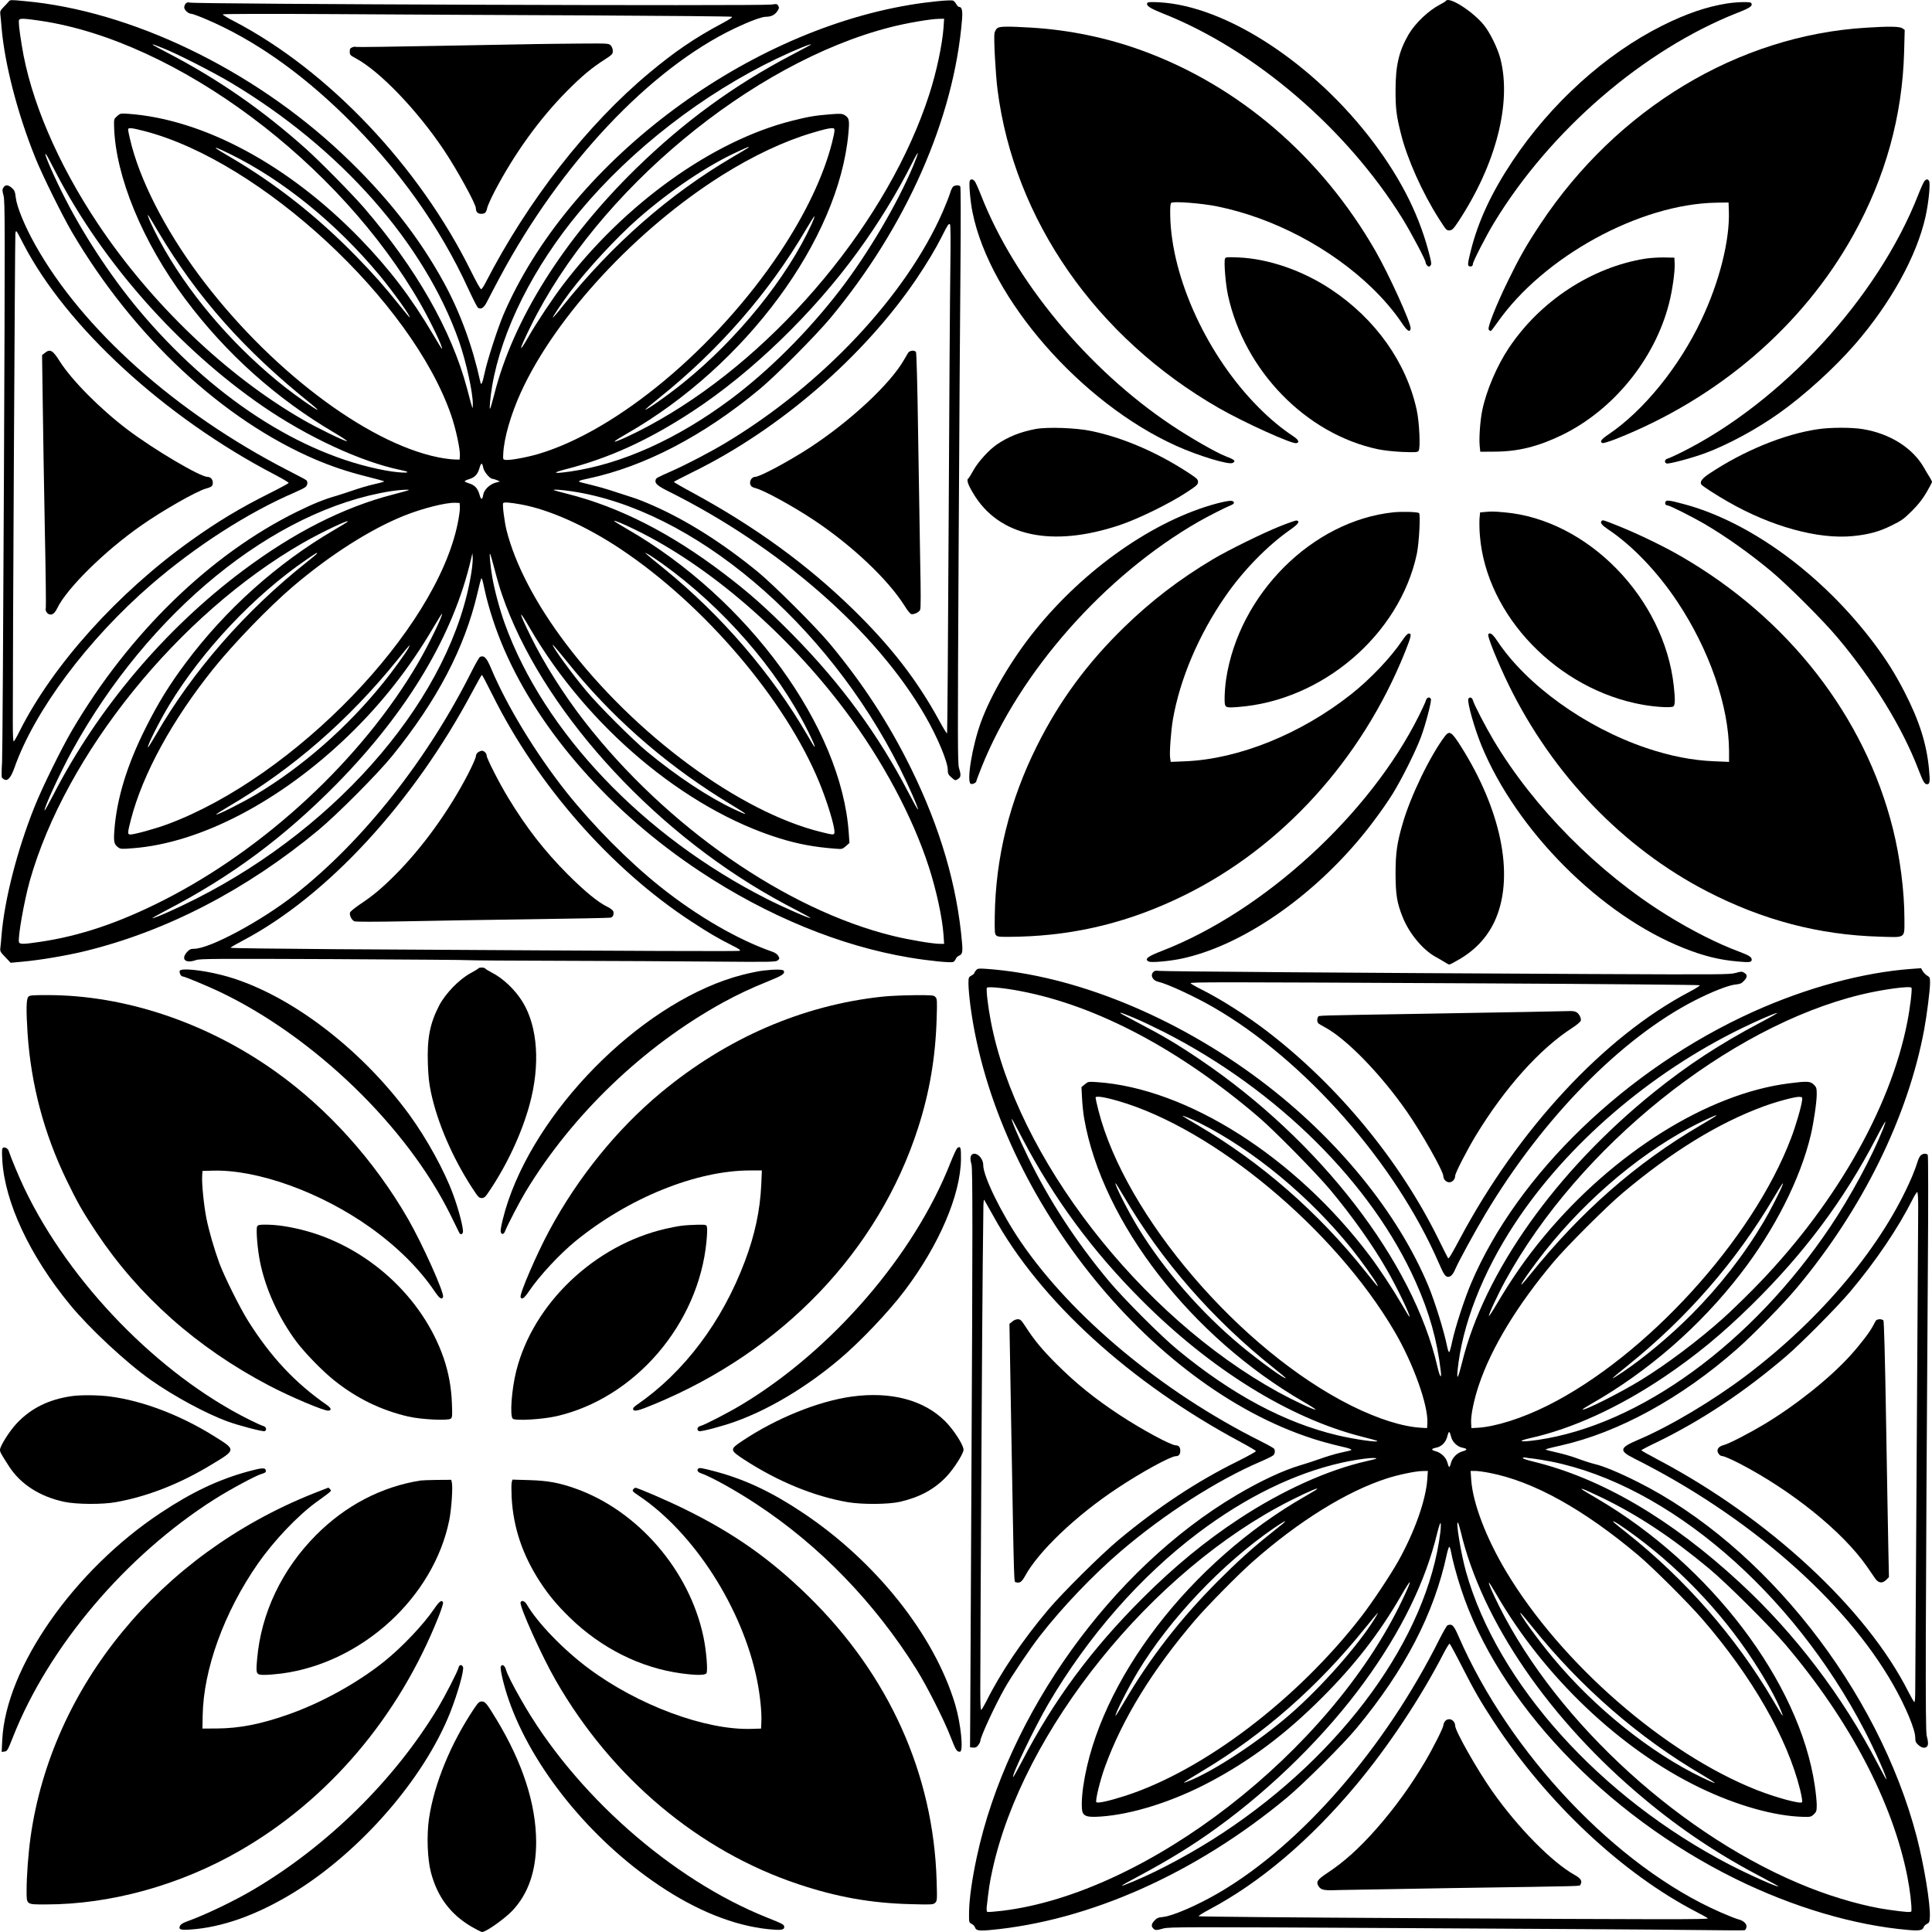 <svg preserveAspectRatio="xMidYMid meet" viewBox="0 0 1961 1961.025" height="1961.025pt" width="1961pt" xmlns="http://www.w3.org/2000/svg" version="1.0">
<g stroke="none" fill="#000000" transform="translate(-20,1980.025) scale(0.1,-0.1)">
<path d="M288 19784 c-7 -9 -30 -34 -51 -55 -35 -36 -38 -43 -33 -82 3 -23 8
-76 11 -117 30 -370 161 -880 345 -1335 71 -176 270 -578 370 -750 626 -1063
1528 -1905 2475 -2310 163 -69 320 -122 514 -171 96 -24 176 -46 178 -48 6 -5
-10 -10 -117 -35 -47 -11 -133 -36 -190 -56 -58 -20 -135 -45 -171 -56 -125
-35 -239 -81 -407 -164 -878 -432 -1704 -1235 -2282 -2220 -106 -181 -302
-579 -378 -770 -178 -443 -308 -951 -337 -1315 -3 -41 -8 -94 -11 -117 -5 -39
-2 -44 50 -98 l54 -57 129 12 c168 15 446 62 625 106 828 202 1641 624 2368
1227 196 163 606 575 753 757 455 562 733 1094 863 1649 18 79 36 146 38 149
8 7 13 -10 36 -118 40 -183 113 -407 197 -600 363 -838 1086 -1658 1988 -2255
684 -453 1424 -757 2126 -874 194 -33 417 -55 443 -45 10 4 22 17 27 31 5 13
20 28 33 33 33 12 39 37 31 128 -49 581 -222 1172 -520 1777 -225 456 -486
856 -821 1260 -143 172 -565 593 -732 731 -353 289 -718 521 -1064 673 -76 34
-168 70 -205 81 -38 12 -115 37 -173 56 -91 31 -187 58 -345 96 -49 12 -37 20
70 42 569 122 1166 433 1735 906 169 140 568 542 717 720 771 927 1257 2028
1338 3036 7 85 -2 124 -30 124 -8 0 -21 13 -29 29 -9 16 -23 31 -32 35 -27 10
-253 -12 -443 -44 -1717 -289 -3471 -1629 -4122 -3146 -58 -138 -161 -454
-190 -589 -23 -107 -35 -133 -43 -94 -80 367 -206 709 -370 1010 -256 468
-591 892 -1036 1311 -910 857 -2143 1450 -3220 1547 -147 14 -147 14 -162 -5z
m318 -194 c1384 -203 3043 -1439 3865 -2879 107 -188 232 -451 214 -451 -2 0
-43 66 -91 148 -219 371 -445 667 -738 969 -725 748 -1589 1213 -2353 1268
-80 5 -83 5 -115 -24 -31 -28 -32 -30 -30 -107 14 -503 290 -1172 722 -1749
415 -555 928 -1014 1519 -1360 74 -44 129 -81 123 -83 -16 -5 -306 136 -447
218 -775 446 -1540 1177 -2082 1990 -409 613 -685 1260 -772 1810 -27 166 -35
246 -27 259 10 16 56 14 212 -9z m9171 -70 c-13 -174 -71 -449 -144 -675 -409
-1271 -1522 -2613 -2743 -3309 -142 -82 -321 -171 -411 -206 -75 -30 -46 -6
86 70 1204 690 2147 1968 2246 3043 13 141 9 161 -40 190 -24 14 -43 15 -145
7 -157 -13 -218 -23 -388 -66 -804 -202 -1696 -840 -2322 -1663 -105 -138
-271 -387 -350 -526 -110 -192 -101 -144 19 100 673 1375 2248 2684 3660 3041
156 40 402 82 484 83 l54 1 -6 -90z m-7917 -211 c135 -53 500 -239 680 -346
1115 -665 1970 -1633 2319 -2626 73 -210 142 -525 140 -640 -1 -60 3 -73 -59
162 -157 588 -515 1217 -1044 1831 -118 137 -451 475 -591 600 -442 395 -887
704 -1397 970 -87 45 -158 84 -158 87 0 3 6 3 13 0 6 -2 50 -20 97 -38z m6569
37 c-2 -2 -91 -50 -198 -106 -586 -308 -1088 -675 -1574 -1149 -735 -718
-1250 -1537 -1441 -2297 -19 -75 -38 -139 -42 -142 -9 -9 3 120 21 228 97 569
419 1211 890 1775 526 631 1255 1195 2005 1553 178 85 363 160 339 138z
m-6764 -876 c1182 -305 2715 -1725 3115 -2886 47 -136 92 -347 88 -408 l-3
-41 -60 2 c-33 1 -105 11 -160 22 -733 150 -1728 909 -2427 1851 -348 469
-605 975 -698 1377 -11 46 -20 90 -20 98 0 22 34 19 165 -15z m7005 4 c0 -14
-11 -69 -25 -122 -86 -339 -269 -723 -528 -1112 -651 -976 -1655 -1813 -2457
-2049 -117 -34 -283 -64 -326 -59 -29 3 -29 4 -26 63 8 160 76 396 179 623
353 773 1173 1657 2043 2204 311 195 624 343 905 427 127 38 173 49 208 50 23
1 27 -3 27 -25z m-875 -173 c-6 -4 -77 -48 -160 -96 -642 -377 -1217 -881
-1719 -1506 -55 -70 -103 -125 -105 -123 -5 4 93 151 174 259 173 230 474 555
689 744 328 288 716 548 1025 687 100 46 111 50 96 35z m-5260 -64 c535 -262
1079 -703 1519 -1233 135 -163 322 -424 303 -424 -3 0 -49 55 -103 123 -152
190 -265 318 -439 496 -396 406 -821 740 -1285 1011 -69 40 -129 77 -134 82
-23 20 17 4 139 -55z m6935 -119 c-165 -392 -460 -893 -748 -1267 -321 -417
-721 -816 -1107 -1104 -539 -402 -1102 -656 -1622 -732 -179 -26 -201 -16 -48
23 439 112 841 296 1286 588 599 393 1222 995 1675 1619 212 291 401 600 554
904 28 57 54 101 56 98 3 -3 -18 -61 -46 -129z m-8701 -73 c472 -909 1242
-1779 2096 -2367 455 -313 1003 -567 1400 -648 161 -33 18 -37 -158 -4 -860
160 -1765 750 -2503 1634 -289 346 -581 794 -778 1195 -112 226 -200 439 -153
370 8 -11 51 -92 96 -180z m1036 -595 c398 -669 872 -1204 1550 -1747 43 -35
74 -63 68 -63 -15 0 -204 132 -323 225 -491 385 -933 888 -1226 1396 -75 130
-154 288 -169 339 -11 37 -6 30 100 -150z m6634 78 c-249 -546 -752 -1168
-1301 -1611 -162 -131 -388 -290 -388 -273 0 2 64 56 143 119 606 486 1113
1068 1486 1705 46 78 86 140 88 138 3 -3 -10 -38 -28 -78z m-3334 -2475 c7
-41 67 -113 95 -113 8 -1 29 -7 45 -14 l30 -13 -45 -12 c-60 -17 -117 -72
-125 -122 -10 -57 -22 -56 -39 4 -18 62 -48 94 -106 111 -22 7 -42 16 -43 20
-1 5 18 15 42 22 59 17 89 48 107 111 17 60 28 61 39 6z m-756 -227 c-2 -3
-74 -23 -159 -45 -501 -129 -1007 -385 -1525 -773 -791 -592 -1472 -1397
-1925 -2278 -46 -88 -85 -159 -87 -156 -13 13 157 383 277 602 776 1414 2049
2452 3240 2639 84 13 188 19 179 11z m1650 -12 c1231 -181 2593 -1329 3336
-2814 89 -177 190 -409 182 -416 -3 -3 -46 75 -97 173 -303 584 -684 1103
-1169 1596 -269 273 -446 430 -711 631 -535 406 -1054 670 -1575 802 -77 20
-142 37 -144 40 -9 9 76 3 178 -12z m-1131 -160 c2 -23 -8 -97 -22 -165 -220
-1086 -1657 -2576 -2946 -3055 -121 -45 -335 -104 -376 -104 -31 0 -31 12 5
152 120 464 421 1013 839 1533 207 257 562 624 802 829 379 323 786 583 1132
722 185 74 422 134 518 131 l45 -2 3 -41z m621 26 c287 -52 660 -219 1011
-453 852 -568 1673 -1533 2016 -2368 80 -195 154 -437 154 -503 0 -33 -8 -33
-135 -1 -826 202 -1894 989 -2590 1910 -306 404 -517 808 -604 1155 -21 85
-43 258 -34 273 7 12 64 8 182 -13z m1166 -260 c740 -361 1531 -1043 2122
-1830 379 -505 686 -1079 851 -1590 77 -239 136 -511 149 -690 l6 -90 -40 0
c-76 0 -318 41 -481 81 -1086 267 -2299 1111 -3127 2174 -211 271 -416 595
-550 870 -124 253 -128 289 -10 85 583 -1006 1577 -1843 2541 -2140 185 -57
350 -88 561 -104 70 -6 73 -5 109 26 l36 32 -7 101 c-74 1077 -1024 2380
-2249 3085 -70 40 -129 77 -132 82 -8 13 88 -27 221 -92z m-2930 82 c-6 -5
-66 -42 -135 -82 -576 -337 -1098 -804 -1504 -1347 -164 -219 -281 -408 -406
-658 -190 -377 -295 -720 -319 -1041 -9 -119 -3 -145 39 -175 23 -17 35 -18
155 -8 683 54 1493 478 2181 1142 333 321 618 682 858 1090 48 81 89 147 91
147 19 0 -136 -319 -245 -505 -570 -971 -1547 -1879 -2585 -2405 -448 -227
-846 -361 -1250 -420 -167 -25 -204 -25 -212 -4 -15 39 51 414 108 619 364
1291 1509 2708 2774 3435 191 110 497 254 450 212z m-310 -322 c-3 -6 -50 -45
-103 -87 -624 -495 -1154 -1102 -1529 -1750 -42 -73 -79 -131 -81 -129 -11 12
114 262 215 429 337 556 861 1112 1392 1476 107 73 117 79 106 61z m3503 -98
c620 -444 1169 -1074 1480 -1697 57 -115 78 -165 69 -165 -2 0 -35 53 -72 118
-363 625 -870 1214 -1448 1685 -83 67 -162 132 -176 145 l-26 23 31 -15 c16
-8 80 -50 142 -94z m-1933 -90 c-194 -1236 -1319 -2569 -2800 -3317 -197 -100
-413 -195 -440 -195 -5 0 59 36 144 81 660 343 1198 743 1731 1285 719 732
1185 1513 1362 2284 l13 55 3 -44 c2 -24 -4 -91 -13 -149z m235 30 c21 -83 55
-200 76 -259 390 -1136 1490 -2365 2754 -3075 63 -36 175 -96 247 -133 73 -38
131 -70 129 -72 -8 -9 -268 105 -440 192 -1257 636 -2263 1692 -2662 2794 -51
141 -105 341 -128 476 -19 112 -31 242 -22 234 4 -4 25 -75 46 -157z m821
-1042 c441 -528 976 -984 1587 -1351 174 -105 181 -117 26 -44 -259 121 -584
336 -884 584 -147 121 -497 471 -621 621 -147 176 -339 440 -339 465 0 4 30
-30 68 -76 37 -46 110 -135 163 -199z m-1695 242 c-22 -42 -163 -238 -251
-346 -366 -456 -827 -860 -1300 -1142 -145 -86 -392 -210 -401 -201 -3 2 55
39 128 82 646 378 1218 876 1714 1490 64 80 118 145 120 145 3 0 -2 -13 -10
-28z"></path>
<path d="M14876 19791 c-3 -5 -29 -21 -58 -36 -119 -62 -253 -189 -321 -305
-98 -169 -132 -315 -132 -565 0 -192 8 -257 56 -448 63 -251 215 -591 383
-855 75 -118 79 -123 110 -120 27 3 39 15 90 92 381 579 541 1202 425 1651
-28 107 -106 266 -169 343 -114 139 -354 291 -384 243z"></path>
<path d="M2086 19765 c-9 -9 -16 -27 -16 -40 0 -27 43 -65 73 -65 11 0 79 -25
151 -56 476 -203 947 -531 1405 -979 540 -528 967 -1127 1256 -1760 45 -98 89
-183 97 -189 33 -20 62 1 96 71 19 37 75 145 125 238 617 1154 1524 2116 2381
2526 151 72 277 119 320 119 52 0 89 18 114 54 20 29 22 38 12 56 -11 21 -16
22 -68 14 -106 -16 -5860 4 -5908 20 -14 5 -27 2 -38 -9z m4084 -121 c795 -4
1451 -10 1459 -14 9 -5 -28 -29 -105 -70 -267 -142 -475 -283 -732 -498 -632
-526 -1233 -1296 -1664 -2132 -18 -36 -38 -65 -45 -65 -7 0 -52 81 -101 180
-527 1068 -1452 2043 -2409 2541 -62 32 -113 63 -113 68 0 6 441 7 1133 3 622
-4 1782 -10 2577 -13z"></path>
<path d="M5645 19353 c-82 -1 -527 -10 -987 -18 -461 -9 -842 -14 -847 -11 -5
4 -21 2 -35 -4 -21 -8 -26 -16 -26 -44 0 -32 4 -37 58 -66 245 -130 626 -527
899 -935 133 -199 323 -545 323 -588 0 -37 19 -57 54 -57 39 0 51 12 61 60 4
19 37 94 74 165 199 382 458 741 736 1021 150 151 250 235 383 320 76 49 82
56 82 87 0 20 -8 42 -20 55 -21 22 -24 22 -313 20 -161 -1 -359 -4 -442 -5z"></path>
<path d="M11846 19771 c-17 -27 23 -54 164 -110 927 -369 1857 -1166 2423
-2076 89 -144 237 -423 237 -448 0 -8 7 -23 16 -32 15 -14 19 -15 32 -2 12 13
12 23 -2 83 -98 403 -280 774 -570 1162 -603 805 -1501 1394 -2182 1429 -81 4
-113 3 -118 -6z"></path>
<path d="M17729 19765 c-207 -33 -413 -103 -659 -226 -575 -288 -1128 -788
-1518 -1374 -211 -316 -347 -607 -422 -905 -33 -132 -36 -156 -17 -162 20 -8
37 3 37 23 0 24 136 289 214 417 571 940 1518 1756 2473 2133 129 50 156 70
138 99 -8 14 -142 11 -246 -5z"></path>
<path d="M10323 19515 c-12 -9 -25 -32 -29 -51 -9 -47 11 -417 31 -574 168
-1319 1000 -2516 2247 -3232 255 -146 738 -365 785 -356 37 7 24 35 -34 73
-115 76 -230 171 -348 290 -518 519 -883 1310 -897 1942 -2 87 1 125 10 134
18 19 313 -4 468 -36 569 -116 1145 -419 1567 -824 118 -114 228 -242 305
-358 56 -84 84 -102 90 -57 7 49 -219 547 -358 789 -551 958 -1387 1675 -2370
2033 -357 130 -740 209 -1125 232 -242 14 -316 13 -342 -5z"></path>
<path d="M19140 19519 c-1298 -79 -2527 -820 -3305 -1993 -144 -217 -215 -343
-331 -581 -124 -255 -209 -472 -193 -491 6 -8 15 -14 19 -14 5 0 34 37 66 83
467 670 1445 1207 2224 1220 l125 2 3 -85 c11 -295 -95 -719 -278 -1105 -225
-477 -587 -924 -945 -1165 -74 -50 -91 -75 -59 -87 9 -3 70 16 137 42 1039
411 1896 1147 2409 2071 325 584 497 1206 515 1855 l6 226 -24 16 c-26 19
-136 21 -369 6z"></path>
<path d="M10043 17964 c-10 -26 6 -211 28 -318 177 -878 1102 -1937 2070
-2372 224 -101 532 -194 570 -173 37 19 22 33 -72 69 -94 36 -356 186 -549
315 -847 566 -1592 1465 -1931 2330 -28 72 -58 138 -67 148 -19 21 -41 22 -49
1z"></path>
<path d="M19738 17968 c-9 -7 -39 -71 -67 -143 -408 -1045 -1387 -2110 -2406
-2617 -60 -30 -122 -58 -137 -62 -31 -7 -39 -40 -12 -50 22 -8 258 55 393 105
228 85 516 240 746 403 255 180 564 460 773 701 362 417 627 896 716 1295 33
148 52 346 35 366 -14 17 -21 18 -41 2z"></path>
<path d="M235 17897 c-13 -21 -13 -29 1 -83 15 -54 15 -299 4 -2834 -7 -1526
-15 -2838 -19 -2915 -5 -77 -6 -146 -3 -153 2 -7 13 -17 24 -23 36 -20 68 17
104 117 203 578 742 1301 1389 1861 448 387 982 731 1450 932 55 24 108 50
117 59 21 18 24 55 6 69 -7 6 -92 51 -188 100 -1136 585 -2084 1432 -2563
2289 -107 191 -186 384 -197 479 -7 60 -12 73 -39 97 -38 34 -66 36 -86 5z
m201 -570 c436 -843 1437 -1763 2552 -2344 78 -41 142 -79 142 -84 0 -5 -87
-52 -193 -105 -303 -152 -523 -284 -798 -480 -744 -531 -1402 -1263 -1739
-1933 -27 -55 -54 -102 -60 -106 -7 -4 -10 60 -10 197 -1 664 22 4929 26 4957
7 42 5 43 80 -102z"></path>
<path d="M655 16218 l-28 -22 7 -495 c3 -273 13 -847 21 -1275 9 -429 13 -787
10 -797 -8 -24 10 -56 35 -64 30 -10 56 10 81 62 97 201 480 579 849 837 214
151 563 350 660 377 59 16 70 26 70 60 0 33 -23 59 -54 59 -75 0 -542 276
-811 479 -277 209 -568 503 -690 696 -70 111 -96 126 -150 83z"></path>
<path d="M9878 17909 c-10 -5 -25 -36 -34 -67 -9 -31 -43 -117 -75 -191 -373
-851 -1220 -1754 -2199 -2343 -154 -93 -397 -220 -550 -288 -156 -69 -159 -71
-165 -91 -11 -35 17 -60 138 -120 1128 -564 2105 -1420 2597 -2274 125 -215
230 -468 230 -549 0 -38 5 -48 35 -75 41 -36 43 -36 73 -15 26 18 27 41 6 109
-14 45 -14 263 -4 2180 6 1172 15 2486 19 2920 4 480 3 795 -2 803 -11 14 -45
15 -69 1z m-32 -828 c-4 -240 -11 -1399 -17 -2576 -6 -1177 -13 -2144 -16
-2148 -3 -5 -39 53 -80 129 -224 411 -492 757 -879 1134 -464 452 -991 835
-1618 1176 -108 58 -196 109 -196 113 0 3 85 47 188 98 879 430 1734 1168
2271 1958 110 163 197 308 263 439 57 114 66 128 80 120 7 -4 8 -158 4 -443z"></path>
<path d="M9417 16218 c-8 -13 -25 -43 -40 -68 -138 -244 -544 -623 -957 -893
-217 -141 -508 -297 -556 -297 -33 0 -60 -43 -48 -78 7 -19 20 -28 54 -37 86
-22 376 -181 590 -323 390 -259 757 -607 925 -876 25 -41 54 -76 64 -79 25 -6
77 17 90 42 8 14 8 157 1 493 -5 260 -14 842 -21 1293 -7 494 -16 825 -22 833
-16 21 -65 15 -80 -10z"></path>
<path d="M12634 17175 c-13 -32 6 -260 30 -371 167 -768 793 -1410 1524 -1564
58 -12 158 -23 247 -27 133 -5 152 -4 164 11 20 24 8 291 -19 414 -104 482
-419 926 -870 1225 -287 191 -634 311 -937 324 -120 5 -133 4 -139 -12z"></path>
<path d="M16900 17175 c-543 -87 -1066 -429 -1384 -905 -122 -182 -230 -435
-271 -635 -21 -101 -34 -282 -26 -360 l6 -60 150 1 c235 1 438 52 680 169 520
253 940 769 1085 1332 35 134 62 329 58 410 l-3 58 -105 2 c-58 1 -143 -5
-190 -12z"></path>
<path d="M10712 15446 c-156 -30 -277 -78 -392 -156 -81 -55 -193 -178 -240
-264 -23 -42 -46 -78 -51 -82 -21 -12 -6 -60 49 -151 259 -437 797 -553 1486
-323 186 62 501 216 674 329 110 72 122 83 122 110 0 26 -11 36 -107 99 -317
205 -655 350 -974 417 -154 33 -447 43 -567 21z"></path>
<path d="M18653 15444 c-344 -50 -760 -221 -1109 -455 -68 -46 -93 -80 -75
-107 10 -15 150 -106 266 -172 440 -254 920 -386 1272 -351 161 16 264 44 392
107 102 50 124 66 206 147 67 67 107 118 149 189 31 53 56 101 56 107 0 5 -10
26 -22 45 -13 19 -38 62 -57 95 -115 204 -347 351 -626 396 -110 18 -327 18
-452 -1z"></path>
<path d="M12555 14691 c-638 -169 -1344 -662 -1851 -1291 -235 -292 -444 -646
-548 -931 -88 -241 -148 -607 -102 -625 17 -7 56 12 56 27 0 5 23 67 51 137
388 973 1249 1948 2204 2497 91 52 273 145 335 170 35 14 32 39 -5 42 -16 2
-79 -10 -140 -26z"></path>
<path d="M17104 14705 c-7 -18 3 -35 23 -35 20 0 249 -115 371 -186 223 -131
461 -300 682 -484 164 -137 528 -500 670 -670 361 -429 658 -913 820 -1335 50
-130 64 -155 90 -155 28 0 32 26 20 149 -24 261 -98 493 -248 786 -97 188
-180 320 -305 488 -527 703 -1264 1243 -1941 1422 -145 39 -174 42 -182 20z"></path>
<path d="M14342 14600 c-821 -86 -1567 -830 -1697 -1695 -8 -55 -15 -139 -15
-187 0 -104 -1 -104 134 -94 857 63 1642 734 1817 1554 23 111 39 405 22 415
-19 12 -176 16 -261 7z"></path>
<path d="M15264 14603 l-41 -4 -6 -65 c-2 -36 -1 -113 4 -170 65 -814 792
-1567 1659 -1718 134 -23 287 -31 305 -16 18 15 19 71 4 208 -98 892 -874
1688 -1719 1762 -114 10 -127 10 -206 3z"></path>
<path d="M13195 14460 c-182 -73 -527 -243 -687 -338 -338 -202 -621 -419
-897 -687 -375 -365 -659 -751 -885 -1204 -278 -556 -421 -1133 -429 -1729 -2
-173 -1 -184 18 -199 17 -13 51 -14 230 -10 587 16 1129 151 1670 417 996 488
1806 1380 2244 2467 66 165 72 193 41 193 -13 0 -36 -24 -70 -75 -114 -170
-325 -391 -515 -541 -511 -404 -1143 -659 -1686 -681 l-146 -6 -6 40 c-8 50 8
272 28 390 71 411 264 864 532 1250 182 264 428 515 661 678 80 55 100 86 62
92 -8 2 -82 -24 -165 -57z"></path>
<path d="M16457 14513 c-19 -18 1 -43 71 -90 243 -163 498 -430 699 -733 324
-487 522 -1061 523 -1514 l0 -109 -147 6 c-226 9 -449 53 -693 135 -620 210
-1216 639 -1515 1090 -45 68 -74 88 -89 63 -12 -18 99 -290 209 -516 446 -909
1159 -1651 2009 -2091 569 -294 1138 -443 1753 -461 273 -8 253 -23 253 182 0
278 -44 621 -116 910 -284 1140 -1061 2140 -2154 2770 -170 99 -431 225 -627
304 -157 63 -165 66 -176 54z"></path>
<path d="M5072 13133 c-7 -3 -42 -64 -79 -136 -450 -902 -1106 -1733 -1798
-2276 -342 -269 -867 -551 -1025 -551 -34 0 -46 -6 -71 -32 -67 -75 -16 -121
92 -82 39 13 188 14 1404 9 748 -4 1366 -8 1373 -11 7 -2 426 -5 930 -6 504
-1 1201 -5 1547 -8 593 -5 631 -4 650 13 18 16 19 19 5 44 -9 16 -32 33 -55
41 -355 123 -772 365 -1146 664 -322 257 -678 617 -950 958 -310 391 -604 874
-764 1255 -46 110 -70 135 -113 118z m126 -385 c456 -917 1203 -1768 2019
-2301 175 -115 271 -171 412 -242 67 -33 91 -49 80 -55 -13 -7 -765 -4 -4106
16 -585 4 -1063 10 -1063 14 0 5 57 38 126 74 854 450 1730 1400 2330 2528 49
92 92 168 95 168 4 0 52 -91 107 -202z"></path>
<path d="M5052 12164 c-13 -9 -22 -26 -22 -41 0 -14 -36 -95 -79 -179 -196
-378 -468 -753 -745 -1029 -137 -137 -222 -207 -357 -297 -51 -35 -95 -71 -97
-81 -6 -30 19 -78 46 -88 16 -6 208 -6 521 0 273 6 847 15 1276 21 429 6 790
13 802 16 25 5 37 34 28 64 -4 11 -29 31 -58 45 -93 44 -229 155 -403 329
-237 238 -421 474 -604 776 -91 149 -220 402 -220 430 0 23 -26 50 -48 50 -10
0 -28 -7 -40 -16z"></path>
<path d="M14674 12693 c-4 -16 -36 -86 -72 -158 -499 -1001 -1575 -1986 -2607
-2386 -148 -57 -182 -84 -136 -108 25 -14 213 3 339 30 571 123 1243 567 1759
1164 130 149 278 349 375 502 92 147 240 443 292 585 46 123 108 362 100 382
-10 27 -43 19 -50 -11z"></path>
<path d="M15104 12706 c-13 -34 60 -293 132 -470 355 -866 1210 -1724 2054
-2059 201 -80 362 -120 549 -136 120 -11 141 -8 141 19 0 26 -27 43 -125 80
-215 79 -488 217 -737 372 -697 432 -1349 1090 -1757 1773 -86 145 -201 367
-213 413 -7 25 -36 30 -44 8z"></path>
<path d="M14866 12328 c-150 -198 -351 -613 -430 -891 -57 -196 -71 -298 -71
-507 1 -212 14 -293 72 -438 65 -164 202 -330 331 -402 35 -19 79 -45 98 -57
19 -13 40 -23 45 -23 6 0 54 25 106 56 173 102 298 244 370 421 182 445 46
1099 -362 1743 -92 144 -113 157 -159 98z"></path>
<path d="M5056 9971 c-4 -5 -41 -28 -84 -51 -114 -63 -251 -205 -314 -325 -95
-184 -124 -334 -115 -595 4 -121 12 -197 31 -286 65 -307 217 -661 419 -972
60 -92 69 -102 96 -102 26 0 37 9 79 73 180 267 328 586 407 874 110 402 84
791 -70 1043 -77 125 -199 241 -316 300 -31 16 -60 34 -64 40 -8 12 -62 13
-69 1z"></path>
<path d="M10108 9953 c-10 -11 -18 -24 -18 -29 0 -5 -14 -17 -30 -26 -29 -16
-30 -20 -30 -86 0 -38 9 -139 20 -223 252 -1896 1800 -3852 3476 -4392 77 -25
194 -57 260 -72 125 -28 153 -40 113 -49 -13 -3 -62 -15 -109 -25 -47 -11
-130 -36 -185 -56 -55 -20 -147 -50 -205 -67 -172 -50 -412 -162 -652 -305
-1264 -748 -2322 -2222 -2633 -3669 -49 -227 -77 -430 -79 -559 -1 -109 -1
-109 26 -122 15 -8 30 -22 33 -33 11 -35 36 -40 152 -30 1007 92 2091 575
3018 1346 168 140 573 544 705 704 491 593 786 1162 915 1763 9 42 21 77 25
77 4 0 11 -17 15 -37 16 -91 60 -255 105 -391 375 -1144 1459 -2288 2785
-2942 584 -288 1206 -472 1754 -519 112 -10 146 -4 156 28 3 11 18 26 33 33
24 12 27 19 30 71 7 130 -59 529 -134 817 -391 1490 -1542 2953 -2834 3600
-181 91 -344 159 -430 179 -41 10 -119 35 -172 55 -53 20 -147 48 -210 62 -62
14 -114 27 -117 29 -6 7 11 11 154 44 584 132 1220 480 1785 978 166 146 479
466 613 628 661 792 1121 1726 1287 2612 28 150 60 405 60 476 0 53 -2 59 -28
74 -16 9 -36 30 -46 46 l-17 30 -97 -7 c-493 -36 -1066 -191 -1607 -435 -1284
-580 -2392 -1647 -2863 -2756 -68 -160 -160 -443 -192 -590 -11 -55 -25 -104
-30 -109 -4 -4 -13 18 -20 50 -31 158 -126 463 -192 622 -309 743 -929 1503
-1700 2083 -867 653 -1894 1071 -2783 1135 -81 6 -92 4 -107 -13z m458 -214
c772 -149 1604 -590 2404 -1273 164 -139 592 -575 734 -745 222 -266 430 -560
571 -806 104 -180 243 -470 232 -481 -2 -2 -37 54 -77 124 -94 161 -231 368
-328 497 -755 1002 -1855 1701 -2772 1762 -83 5 -86 5 -119 -23 l-34 -28 6
-116 c3 -63 13 -155 22 -205 184 -1052 1090 -2219 2231 -2876 70 -40 122 -75
117 -76 -16 -6 -221 91 -377 176 -1406 772 -2660 2391 -2920 3771 -28 144 -48
319 -39 334 10 15 181 -2 349 -35z m9035 36 c10 -9 -12 -197 -41 -345 -172
-890 -755 -1899 -1575 -2726 -104 -105 -239 -235 -299 -288 -253 -226 -569
-463 -829 -623 -210 -129 -579 -315 -594 -299 -2 2 38 28 89 57 579 330 1102
786 1514 1319 347 448 608 965 714 1411 29 124 60 334 60 412 0 62 -3 71 -29
98 -35 35 -68 37 -253 13 -822 -104 -1778 -701 -2486 -1553 -178 -214 -328
-429 -481 -689 -40 -68 -75 -121 -78 -119 -8 8 91 221 168 361 742 1353 2263
2576 3609 2901 215 52 492 90 511 70z m-7889 -307 c68 -28 204 -93 303 -143
1151 -586 2109 -1537 2555 -2538 139 -312 217 -589 254 -904 11 -87 -10 -60
-34 45 -246 1068 -1193 2294 -2405 3114 -93 64 -226 149 -295 190 -118 70
-180 104 -415 228 -111 59 -113 60 -97 60 6 0 66 -23 134 -52z m6348 -51
c-409 -217 -728 -426 -1070 -701 -994 -800 -1725 -1829 -1950 -2746 -39 -156
-55 -187 -46 -85 45 462 252 995 581 1495 529 804 1372 1530 2305 1984 165 80
335 154 360 155 8 1 -73 -46 -180 -102z m-6513 -791 c972 -280 2198 -1301
2807 -2339 191 -325 344 -753 334 -931 l-3 -51 -55 3 c-192 10 -444 90 -715
225 -1124 561 -2293 1926 -2566 2997 -16 63 -29 121 -29 129 0 20 84 8 227
-33z m6945 9 c-8 -67 -64 -262 -114 -391 -390 -1027 -1473 -2214 -2473 -2712
-261 -130 -529 -214 -710 -224 l-60 -3 -3 56 c-4 73 29 233 78 379 127 379
389 811 758 1250 135 161 540 565 702 701 499 420 971 710 1430 879 139 51
325 100 365 97 27 -2 30 -5 27 -32z m-6114 -234 c545 -274 1114 -745 1539
-1273 100 -125 235 -313 260 -363 21 -42 7 -27 -118 130 -479 601 -1058 1106
-1699 1483 -80 46 -149 89 -155 94 -15 14 85 -27 173 -71z m5237 71 c-6 -5
-77 -48 -160 -97 -649 -381 -1210 -873 -1724 -1512 -149 -187 -104 -99 67 129
424 566 991 1062 1556 1363 95 51 252 125 266 125 2 0 0 -4 -5 -8z m-7037
-229 c320 -610 712 -1142 1206 -1636 703 -706 1502 -1201 2235 -1388 85 -21
156 -41 159 -44 20 -20 -226 15 -403 57 -535 127 -1072 414 -1620 866 -171
140 -550 520 -702 702 -333 400 -601 811 -818 1255 -96 196 -188 415 -161 384
2 -2 49 -91 104 -196z m8736 100 c-115 -288 -330 -687 -539 -998 -793 -1180
-1932 -2009 -2966 -2160 -181 -26 -224 -15 -73 19 423 95 892 309 1352 618
322 217 588 435 891 733 534 524 938 1066 1264 1693 49 95 92 171 94 168 2 -2
-8 -35 -23 -73z m-7708 -685 c386 -659 902 -1250 1527 -1747 64 -51 117 -95
117 -98 0 -21 -267 172 -459 332 -398 331 -778 767 -1037 1191 -105 170 -248
454 -230 454 2 0 39 -60 82 -132z m6687 115 c-17 -51 -131 -273 -191 -373
-200 -337 -446 -653 -732 -941 -217 -218 -486 -443 -700 -586 -146 -97 -136
-84 44 61 608 488 1105 1058 1492 1713 81 136 101 165 87 126z m-3364 -2557
c13 -53 63 -100 114 -110 52 -10 54 -23 5 -36 -57 -15 -106 -64 -120 -117 -6
-24 -14 -43 -18 -43 -4 0 -12 19 -18 43 -14 53 -63 102 -120 117 -49 13 -47
26 5 36 54 10 99 55 113 114 7 28 15 48 20 45 4 -2 13 -24 19 -49z m-759 -221
c0 -2 -44 -13 -97 -25 -397 -90 -857 -298 -1293 -584 -348 -229 -658 -484
-981 -806 -520 -519 -904 -1037 -1226 -1658 -47 -90 -87 -161 -90 -159 -16 17
220 507 357 742 403 687 932 1291 1520 1735 482 363 977 606 1460 714 172 38
350 59 350 41z m1595 0 c33 -4 114 -17 180 -30 1186 -237 2450 -1321 3181
-2730 105 -202 235 -495 219 -495 -2 0 -40 71 -86 158 -361 692 -840 1321
-1397 1836 -700 648 -1409 1063 -2099 1231 -62 15 -110 31 -107 36 3 5 15 7
27 5 12 -3 49 -8 82 -11z m-1078 -212 c-16 -213 -127 -527 -292 -824 -80 -143
-264 -420 -375 -564 -653 -845 -1604 -1566 -2400 -1823 -163 -52 -278 -78
-292 -64 -13 13 39 226 87 357 176 487 483 986 919 1495 121 141 433 458 578
586 467 413 958 718 1368 849 114 37 293 74 359 74 l54 1 -6 -87z m633 67
c443 -85 956 -370 1510 -837 148 -125 506 -482 647 -645 506 -584 866 -1212
994 -1733 17 -69 25 -123 20 -128 -19 -19 -261 47 -456 123 -935 368 -1990
1287 -2548 2220 -204 342 -337 692 -354 928 l-6 92 46 0 c26 0 92 -9 147 -20z
m-1765 -174 c-11 -7 -58 -35 -105 -62 -1173 -669 -2100 -1881 -2255 -2945 -18
-124 -20 -242 -4 -270 20 -37 58 -45 181 -37 321 22 733 152 1108 351 412 218
773 489 1140 857 330 329 581 653 799 1030 117 202 122 185 12 -45 -736 -1537
-2589 -2974 -4063 -3150 -76 -9 -142 -14 -148 -10 -5 3 -7 25 -5 48 21 185 30
249 56 367 307 1422 1619 3050 3032 3762 187 94 312 146 252 104z m2900 -75
c367 -177 709 -403 1090 -720 187 -156 611 -578 777 -773 650 -766 1088 -1599
1238 -2356 27 -140 45 -292 41 -350 -1 -14 -47 -12 -231 14 -226 31 -534 117
-800 222 -1273 500 -2556 1663 -3154 2860 -69 139 -110 232 -103 239 2 2 35
-50 72 -114 483 -839 1262 -1580 2070 -1969 376 -181 758 -288 1049 -295 72
-2 79 0 107 26 26 26 29 35 29 94 0 36 -9 125 -20 198 -154 1047 -1057 2238
-2210 2913 -69 40 -134 80 -145 87 -19 14 -19 15 5 8 14 -4 97 -42 185 -84z
m-3237 -269 c-18 -15 -78 -63 -133 -107 -176 -140 -335 -284 -525 -475 -378
-379 -687 -778 -945 -1217 -49 -84 -91 -151 -92 -149 -11 11 125 280 225 446
323 536 857 1099 1381 1459 107 73 147 93 89 43z m3491 -57 c498 -350 955
-822 1283 -1326 136 -208 239 -393 289 -522 28 -72 15 -54 -86 118 -374 636
-887 1224 -1480 1694 -148 117 -158 127 -131 117 11 -4 67 -40 125 -81z
m-1889 -25 c-132 -1069 -984 -2246 -2211 -3056 -280 -185 -635 -378 -895 -486
-177 -74 -170 -65 31 42 325 174 559 318 810 500 566 410 1108 947 1495 1480
371 510 617 1013 736 1502 16 65 32 114 36 110 4 -4 3 -46 -2 -92z m205 10
c214 -911 904 -1919 1860 -2715 380 -318 761 -571 1209 -805 86 -45 156 -84
156 -86 0 -15 -290 114 -495 220 -1315 682 -2356 1840 -2675 2973 -50 177
-107 524 -82 498 5 -5 17 -44 27 -85z m-872 -890 c-172 -276 -542 -695 -858
-970 -321 -279 -781 -581 -1035 -680 -76 -30 -61 -19 145 105 623 373 1176
859 1653 1453 68 83 125 152 127 152 3 0 -12 -27 -32 -60z m1603 -87 c485
-606 1081 -1124 1722 -1498 73 -43 130 -80 128 -83 -3 -2 -62 23 -132 57 -524
253 -1089 707 -1509 1212 -157 188 -353 459 -332 459 3 0 58 -66 123 -147z"></path>
<path d="M2024 9946 c-6 -17 12 -56 27 -56 20 0 249 -95 384 -159 956 -458
1893 -1364 2337 -2261 45 -91 84 -171 88 -179 11 -24 29 -24 38 -1 11 29 -42
235 -100 390 -88 239 -266 562 -441 803 -509 697 -1266 1260 -1912 1422 -202
51 -409 71 -421 41z"></path>
<path d="M7941 9948 c-41 -5 -134 -24 -207 -43 -955 -245 -2031 -1284 -2376
-2295 -41 -120 -80 -278 -76 -309 4 -33 30 -34 43 -1 27 69 152 308 210 404
472 782 1199 1478 2002 1920 154 84 279 143 462 217 141 57 169 75 157 105 -6
16 -94 17 -215 2z"></path>
<path d="M11907 9935 c-35 -34 -7 -88 50 -100 87 -19 359 -144 551 -254 929
-533 1857 -1585 2298 -2605 48 -111 65 -136 93 -136 26 0 50 25 72 78 35 81
200 384 307 562 581 972 1378 1784 2125 2166 175 89 338 153 410 161 49 5 64
11 88 37 36 38 37 61 4 82 -24 15 -30 15 -88 -1 -58 -17 -147 -17 -1507 -11
-2327 11 -4309 26 -4349 32 -28 4 -42 2 -54 -11z m3338 -116 c1210 -6 2204
-15 2208 -19 5 -4 -42 -34 -105 -67 -864 -454 -1736 -1392 -2332 -2510 -87
-163 -111 -202 -118 -193 -3 3 -46 88 -96 190 -391 795 -1014 1553 -1732 2106
-213 164 -475 331 -677 432 -56 28 -104 56 -108 62 -8 13 236 13 2960 -1z"></path>
<path d="M15700 9529 c-223 -4 -711 -12 -1085 -19 -1079 -18 -1027 -16 -1036
-31 -13 -21 -11 -55 5 -68 7 -6 35 -22 61 -36 219 -117 562 -468 831 -852 148
-211 374 -610 374 -661 0 -32 29 -62 60 -62 32 0 60 31 60 65 0 28 120 261
210 410 294 483 648 879 977 1091 45 29 84 62 88 73 8 28 -21 80 -51 91 -14 6
-40 9 -57 8 -18 -1 -214 -5 -437 -9z"></path>
<path d="M487 9682 c-21 -22 -22 -140 -7 -374 36 -521 167 -1014 396 -1487
110 -227 163 -320 300 -526 431 -649 1022 -1174 1754 -1558 219 -115 564 -261
604 -255 35 5 28 27 -20 60 -320 223 -565 485 -794 848 -85 135 -244 455 -294
590 -54 149 -104 322 -131 454 -26 132 -48 351 -43 431 l3 50 105 3 c454 13
1099 -220 1600 -578 274 -196 495 -416 651 -646 49 -73 74 -90 86 -58 15 39
-211 541 -356 793 -343 594 -815 1118 -1345 1495 -699 498 -1529 776 -2314
776 -161 0 -181 -2 -195 -18z"></path>
<path d="M9155 9684 c-810 -87 -1579 -420 -2245 -973 -445 -369 -844 -861
-1134 -1400 -127 -235 -304 -645 -292 -676 11 -31 37 -13 86 60 104 154 312
378 473 509 538 438 1226 716 1771 716 l119 0 -6 -142 c-12 -263 -64 -508
-166 -779 -230 -613 -616 -1126 -1094 -1456 -34 -23 -45 -37 -40 -49 9 -24 52
-14 210 52 1306 539 2279 1557 2681 2804 116 359 177 714 189 1107 6 187 5
205 -12 223 -17 19 -30 20 -214 19 -108 -1 -254 -7 -326 -15z"></path>
<path d="M230 8150 c-10 -6 -12 -32 -7 -122 24 -429 279 -975 691 -1475 198
-240 568 -584 817 -760 233 -164 557 -339 774 -419 121 -44 362 -107 381 -100
25 10 16 45 -13 52 -16 4 -80 33 -144 65 -918 458 -1821 1386 -2280 2344 -55
115 -136 308 -162 387 -8 22 -40 39 -57 28z"></path>
<path d="M9919 8150 c-9 -5 -42 -76 -74 -157 -366 -930 -1194 -1891 -2105
-2443 -143 -87 -386 -212 -432 -224 -31 -7 -39 -42 -13 -52 19 -8 234 49 365
96 342 122 718 346 1055 629 213 179 507 487 671 706 348 462 564 969 568
1329 1 120 -3 135 -35 116z"></path>
<path d="M10062 8078 c-15 -15 -15 -52 -1 -98 12 -42 12 -700 -1 -3190 -5
-960 -10 -1965 -11 -2235 l-3 -490 31 -3 c24 -2 36 3 52 24 11 15 21 33 21 41
0 41 147 359 248 538 69 122 261 407 357 530 226 291 542 621 820 859 440 377
977 721 1420 911 61 26 118 54 128 63 18 16 22 48 9 68 -4 6 -68 42 -142 79
-995 498 -1913 1262 -2432 2025 -196 288 -378 661 -378 774 0 76 -78 144 -118
104z m223 -625 c471 -855 1384 -1688 2510 -2291 82 -44 151 -85 153 -90 2 -6
-84 -53 -190 -106 -411 -203 -804 -463 -1203 -795 -181 -151 -571 -538 -717
-711 -260 -309 -480 -634 -626 -927 -23 -45 -46 -84 -52 -88 -7 -4 -10 61 -10
197 0 486 20 3980 25 4338 3 217 5 454 6 525 0 89 3 125 10 115 5 -8 48 -84
94 -167z"></path>
<path d="M10474 6386 l-28 -23 17 -979 c32 -1782 27 -1635 51 -1644 34 -12 58
4 89 61 136 251 517 615 937 893 243 162 543 326 595 326 30 0 45 19 45 55 0
36 -15 55 -46 55 -48 0 -345 160 -568 307 -251 165 -444 320 -642 518 -142
141 -227 244 -310 373 -47 72 -57 82 -83 82 -17 0 -42 -10 -57 -24z"></path>
<path d="M19693 8070 c-10 -10 -24 -40 -31 -66 -7 -25 -31 -90 -53 -143 -299
-701 -917 -1443 -1691 -2027 -339 -255 -772 -513 -1093 -649 -190 -81 -195
-110 -33 -191 1155 -579 2142 -1443 2627 -2299 124 -218 221 -451 221 -531 0
-39 5 -51 31 -75 33 -30 67 -37 87 -17 16 16 15 45 -2 112 -15 56 -12 1123 12
4761 5 676 4 1125 -1 1133 -14 18 -54 15 -74 -8z m-23 -517 c0 -82 -7 -1183
-15 -2448 -8 -1265 -15 -2364 -15 -2443 0 -96 -3 -141 -10 -137 -6 4 -31 47
-56 96 -426 849 -1422 1772 -2556 2369 -87 46 -158 86 -158 90 0 3 71 41 158
82 452 220 889 510 1317 877 149 128 516 498 643 649 261 310 487 644 637 942
19 39 40 70 45 70 6 0 10 -57 10 -147z"></path>
<path d="M19242 6398 c-5 -7 -19 -31 -30 -54 -30 -60 -130 -191 -229 -300
-206 -229 -557 -509 -879 -702 -154 -92 -354 -195 -404 -208 -60 -15 -82 -49
-57 -88 11 -17 27 -26 43 -26 13 0 89 -33 167 -73 530 -274 1049 -692 1295
-1045 31 -45 69 -99 84 -122 34 -50 74 -55 115 -14 l26 26 -6 282 c-3 154 -14
738 -23 1296 -10 625 -21 1020 -27 1028 -5 6 -22 12 -37 12 -15 0 -32 -6 -38
-12z"></path>
<path d="M2810 7351 c-13 -26 3 -231 30 -362 56 -275 189 -565 368 -806 87
-116 263 -297 383 -393 227 -182 473 -302 749 -367 132 -31 409 -45 436 -22
15 12 16 31 11 154 -6 164 -34 314 -83 458 -215 627 -787 1144 -1446 1306
-138 34 -258 51 -365 51 -61 0 -74 -3 -83 -19z"></path>
<path d="M7120 7359 c-36 -4 -108 -18 -160 -30 -723 -165 -1348 -759 -1520
-1444 -47 -187 -67 -459 -35 -485 27 -23 298 -7 440 25 798 181 1446 935 1526
1776 6 65 9 129 5 143 -6 26 -8 26 -99 25 -50 -1 -121 -5 -157 -10z"></path>
<path d="M925 5629 c-232 -34 -412 -123 -556 -277 -72 -76 -169 -230 -169
-267 0 -24 9 -40 92 -169 117 -181 312 -306 558 -359 126 -27 390 -29 530 -3
320 58 644 185 961 377 260 157 260 150 24 297 -338 210 -717 354 -1044 397
-116 16 -302 18 -396 4z"></path>
<path d="M8847 5625 c-342 -47 -771 -221 -1117 -453 -124 -83 -123 -91 22
-186 340 -222 710 -374 1053 -433 149 -25 412 -23 531 4 201 47 347 126 471
256 74 78 173 233 173 272 0 48 -100 203 -186 289 -216 216 -551 305 -947 251z"></path>
<path d="M2719 4865 c-298 -81 -572 -210 -889 -421 -880 -583 -1570 -1571
-1607 -2302 l-6 -124 29 4 c27 3 32 11 86 148 362 918 1148 1844 2046 2413
156 99 420 241 478 257 37 11 44 17 42 34 -4 31 -36 30 -179 -9z"></path>
<path d="M7287 4893 c-16 -15 -5 -35 24 -45 107 -37 354 -174 569 -316 638
-419 1200 -1000 1623 -1677 105 -168 280 -513 346 -685 53 -136 62 -150 94
-150 39 0 10 286 -48 480 -211 705 -806 1453 -1550 1948 -315 210 -587 338
-890 418 -134 35 -157 39 -168 27z"></path>
<path d="M4470 4773 c-397 -62 -764 -254 -1062 -554 -347 -349 -558 -793 -598
-1257 -14 -158 -12 -162 78 -162 37 0 114 7 172 14 815 109 1541 773 1700
1556 22 109 38 337 26 384 l-6 26 -143 -1 c-78 -1 -153 -4 -167 -6z"></path>
<path d="M5394 4755 c-4 -16 -4 -82 -1 -149 16 -309 110 -589 291 -866 89
-135 167 -228 297 -356 322 -314 723 -514 1137 -569 150 -20 236 -20 252 1 17
19 -1 233 -30 370 -141 673 -664 1279 -1295 1504 -171 61 -283 81 -472 87
l-172 5 -7 -27z"></path>
<path d="M3375 4639 c-1553 -622 -2650 -1957 -2865 -3487 -22 -158 -40 -392
-40 -537 0 -150 -7 -145 194 -145 656 0 1359 194 1966 543 902 518 1614 1355
2020 2374 29 73 50 139 47 147 -12 32 -37 14 -87 -59 -111 -164 -325 -390
-510 -539 -275 -220 -643 -423 -980 -540 -277 -97 -489 -138 -715 -140 l-150
-1 2 129 c7 471 218 1052 559 1543 163 234 403 487 594 626 165 120 156 112
141 131 -7 9 -16 16 -20 16 -3 -1 -73 -28 -156 -61z"></path>
<path d="M6632 4688 c-19 -19 -15 -25 51 -69 562 -377 1053 -1142 1201 -1871
30 -147 49 -327 44 -423 l-3 -70 -100 -3 c-465 -14 -1149 240 -1650 613 -258
192 -521 465 -630 653 -20 33 -52 43 -61 18 -14 -37 215 -546 357 -792 569
-991 1452 -1732 2464 -2069 389 -130 737 -192 1138 -202 214 -6 229 -5 248 13
21 19 22 24 16 224 -32 1084 -484 2087 -1298 2885 -389 381 -756 640 -1254
885 -171 85 -484 220 -507 220 -2 0 -9 -5 -16 -12z"></path>
<path d="M14892 3303 c-7 -3 -42 -64 -79 -136 -554 -1110 -1403 -2087 -2237
-2576 -215 -126 -471 -238 -570 -248 -50 -5 -65 -11 -88 -37 -32 -34 -35 -57
-12 -80 19 -20 32 -20 102 0 53 16 234 16 2427 4 1304 -7 2615 -15 2915 -19
300 -4 551 -5 558 -3 7 2 15 15 18 29 9 33 -26 68 -82 82 -25 6 -107 39 -182
72 -1052 460 -2142 1611 -2659 2804 -47 108 -65 127 -111 108z m147 -418 c124
-244 193 -363 326 -565 541 -822 1301 -1535 2050 -1924 61 -31 114 -61 120
-67 12 -12 -386 -12 -3010 2 -1182 6 -2154 15 -2158 19 -5 4 44 35 108 69 515
273 1024 705 1493 1267 327 392 657 889 887 1337 28 53 54 95 59 94 4 -2 61
-106 125 -232z"></path>
<path d="M14866 2328 c-9 -12 -16 -31 -16 -40 0 -24 -104 -231 -187 -371 -145
-245 -309 -471 -493 -680 -174 -197 -326 -334 -492 -444 -107 -70 -123 -94
-94 -139 26 -38 54 -44 198 -38 73 2 590 11 1148 20 1419 21 1300 18 1311 35
22 34 6 62 -56 97 -233 130 -579 482 -839 852 -152 216 -376 611 -376 664 0
35 -28 66 -60 66 -18 0 -34 -8 -44 -22z"></path>
<path d="M4854 2873 c-10 -41 -133 -281 -209 -408 -437 -726 -1114 -1395
-1865 -1840 -200 -119 -490 -258 -678 -326 -45 -16 -67 -30 -75 -46 -17 -37 5
-45 103 -38 325 22 673 146 1040 369 685 417 1332 1160 1599 1833 80 204 145
436 130 465 -14 27 -38 22 -45 -9z"></path>
<path d="M5283 2884 c-9 -24 31 -195 79 -333 237 -688 830 -1420 1528 -1888
382 -257 758 -407 1107 -444 125 -13 163 -8 163 20 0 27 -10 32 -170 96 -973
387 -1964 1264 -2502 2215 -87 152 -139 256 -153 305 -13 43 -41 58 -52 29z"></path>
<path d="M5012 2458 c-237 -354 -406 -765 -458 -1119 -24 -168 -16 -408 20
-544 65 -247 197 -424 410 -550 52 -30 101 -55 109 -55 40 0 230 135 309 218
161 172 240 402 240 696 -1 385 -137 805 -404 1246 -98 161 -113 180 -148 180
-25 0 -36 -10 -78 -72z"></path>
</g>
</svg>
